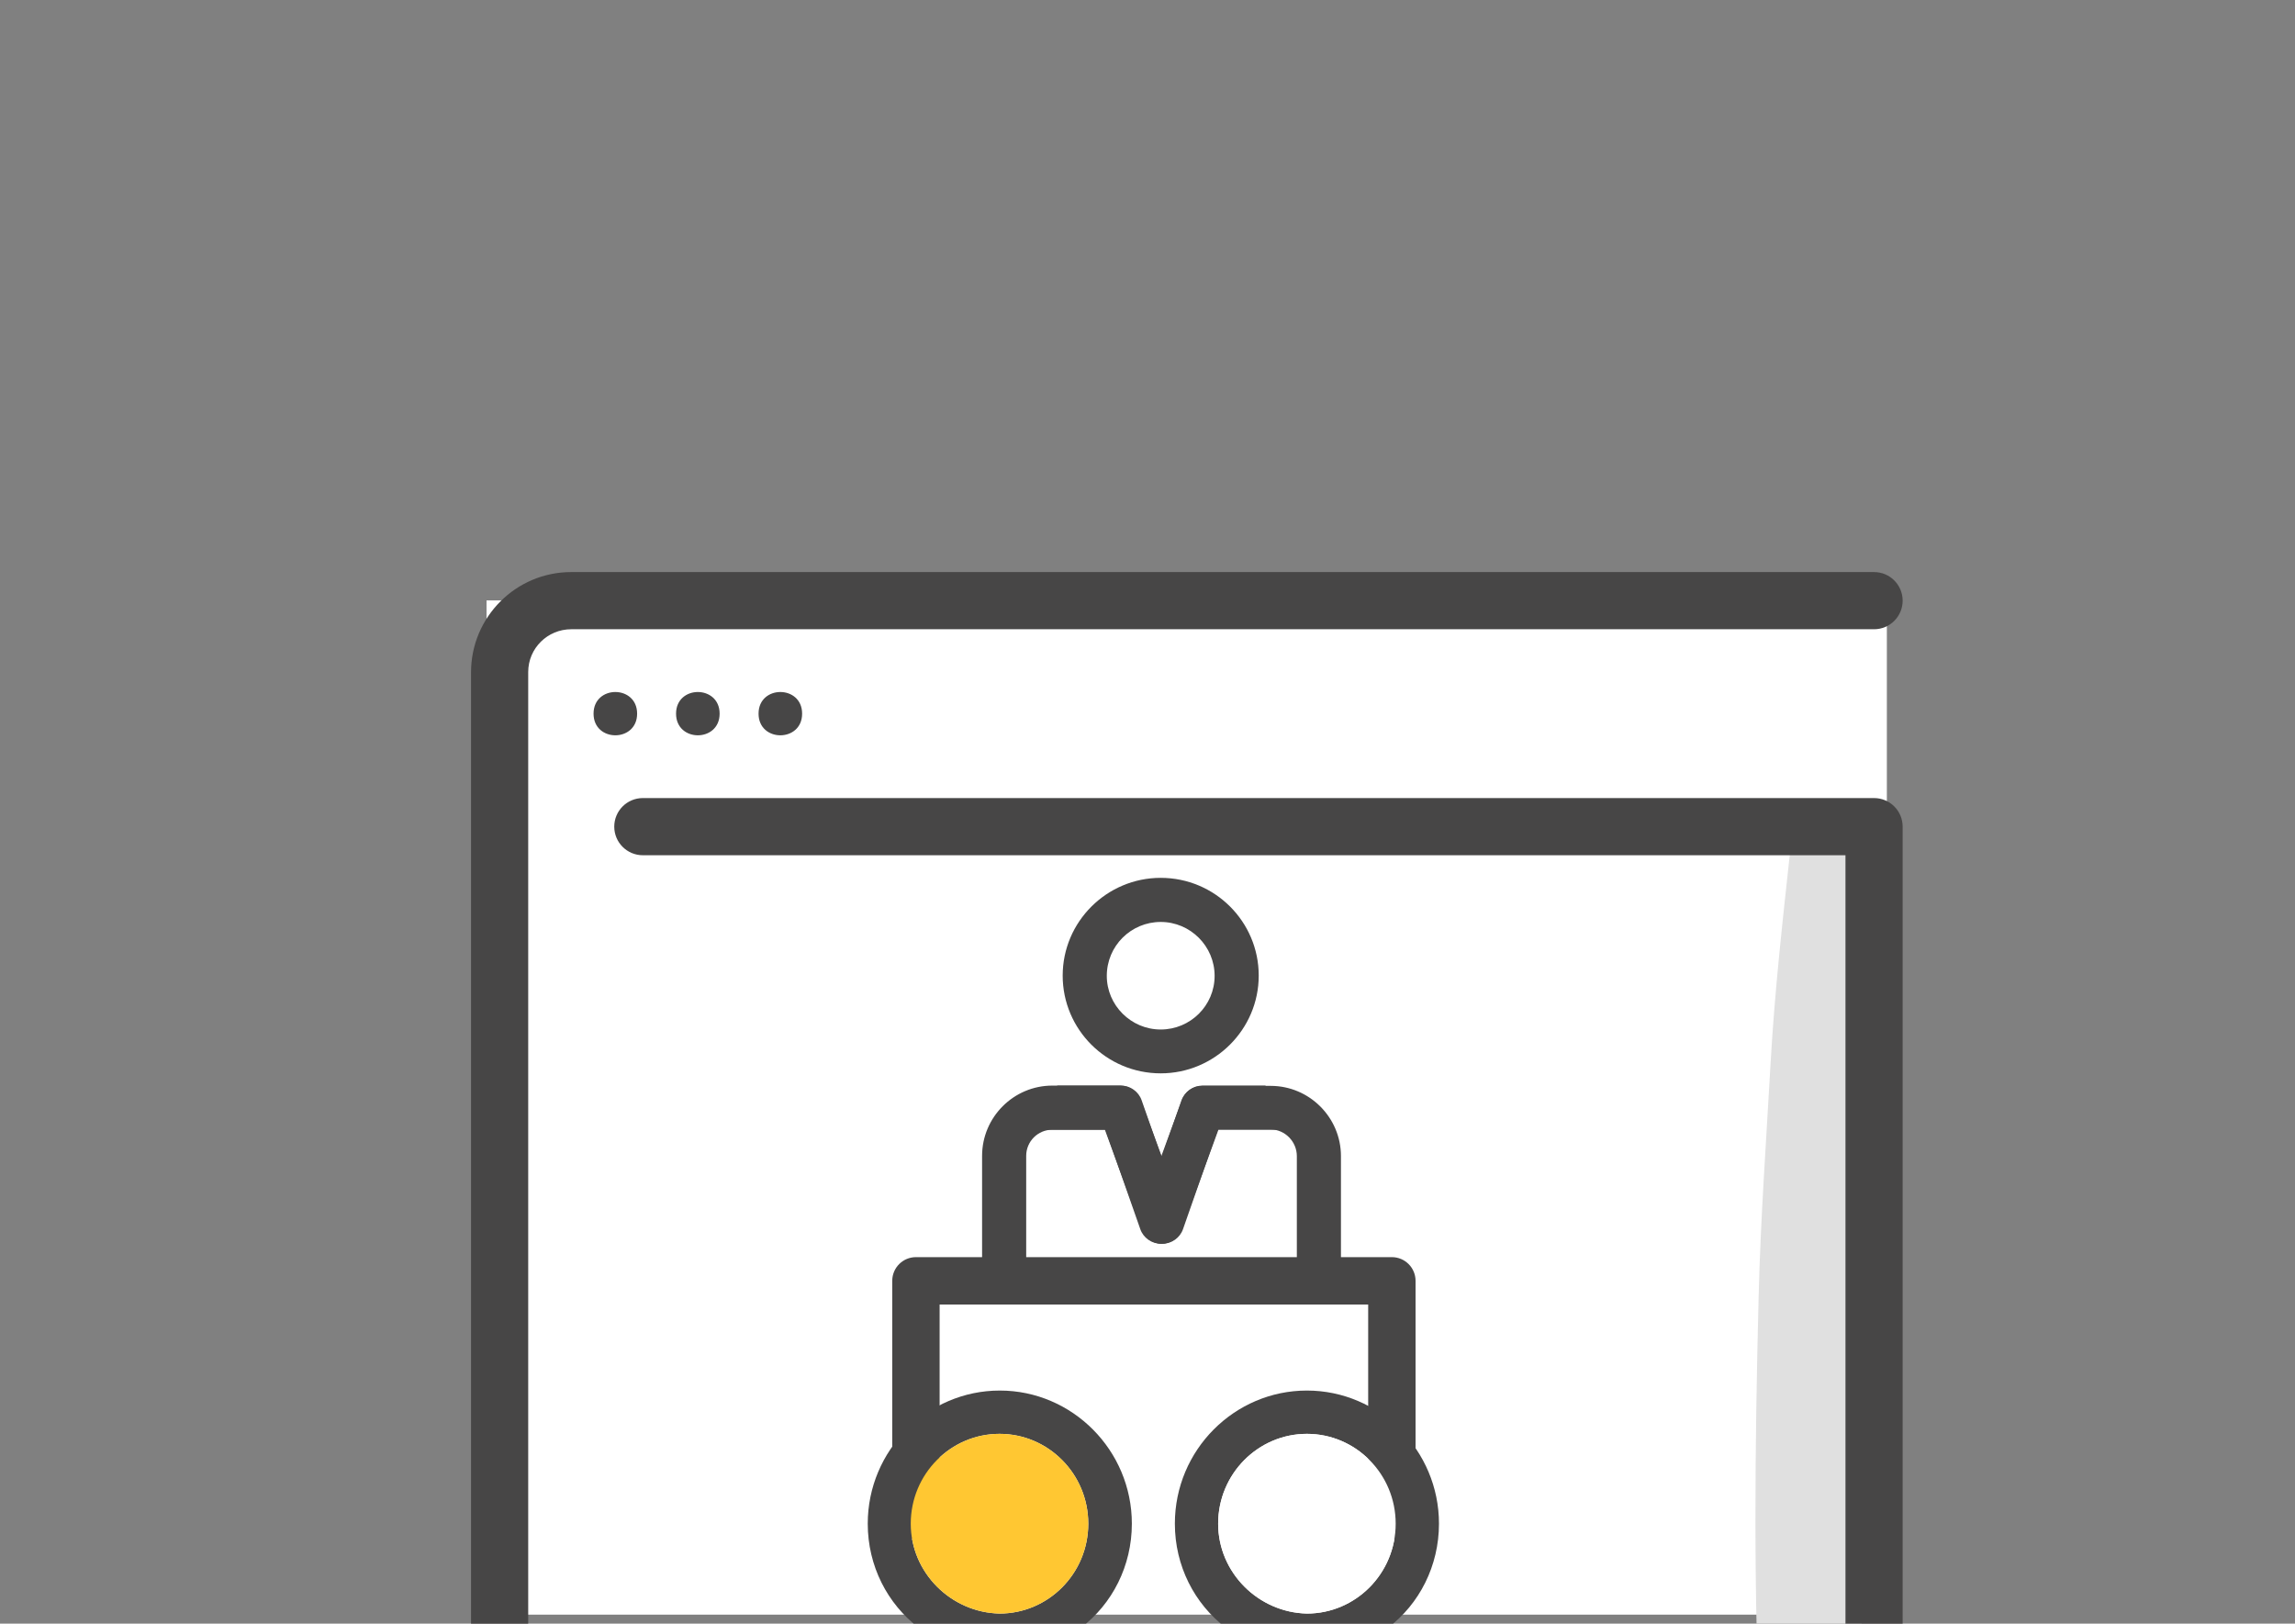 <?xml version="1.0" encoding="utf-8"?>
<!-- Generator: Adobe Illustrator 16.0.0, SVG Export Plug-In . SVG Version: 6.00 Build 0)  -->
<!DOCTYPE svg PUBLIC "-//W3C//DTD SVG 1.1//EN" "http://www.w3.org/Graphics/SVG/1.1/DTD/svg11.dtd">
<svg version="1.1" id="Capa_1" xmlns="http://www.w3.org/2000/svg" xmlns:xlink="http://www.w3.org/1999/xlink" x="0px" y="0px"
	 width="842.9px" height="596.3px" viewBox="0 0 842.9 596.3" style="enable-background:new 0 0 842.9 596.3;" xml:space="preserve"
	>
<rect x="0" y="0" width="842.9" height="596.3" fill="#808080" stroke="none"/>
<style type="text/css">
<![CDATA[
	.st0{fill:#474646;}
	.st1{clip-path:url(#SVGID_6_);fill:#FFFFFF;}
	.st2{fill:#E0E0E0;}
	.st3{clip-path:url(#SVGID_2_);fill:none;}
	.st4{clip-path:url(#SVGID_2_);fill:#474646;}
	.st5{clip-path:url(#SVGID_12_);fill:none;}
	.st6{fill:none;stroke:#515151;stroke-width:12.835;stroke-miterlimit:10;}
	.st7{fill:#FFFFFF;stroke:#474646;stroke-width:10.87;stroke-miterlimit:10;}
	.st8{fill:#FFC732;stroke:#474646;stroke-width:3;stroke-linecap:round;stroke-linejoin:round;stroke-miterlimit:10;}
	.st9{clip-path:url(#SVGID_2_);}
	.st10{clip-path:url(#SVGID_4_);}
	.st11{clip-path:url(#SVGID_6_);}
	.st12{clip-path:url(#SVGID_8_);}
	.st13{clip-path:url(#SVGID_8_);fill:none;}
	.st14{clip-path:url(#SVGID_6_);fill:#474646;}
	.st15{fill:#FFC732;}
	.st16{fill:#FFFFFF;}
	.st17{fill:none;stroke:#515151;stroke-width:2.217;stroke-miterlimit:10;}
	.st18{fill:none;}
	.st19{fill:#FFFFFF;stroke:#474646;stroke-width:2;stroke-miterlimit:10;}
	.st20{clip-path:url(#SVGID_2_);fill:#FFFFFF;}
	.st21{clip-path:url(#SVGID_10_);fill:none;}
	.st22{fill:none;stroke:#474646;stroke-width:3;stroke-linecap:round;stroke-linejoin:round;stroke-miterlimit:10;}
	.st23{fill:none;stroke:#474646;stroke-width:4;stroke-linecap:round;stroke-linejoin:round;stroke-miterlimit:10;}
	.st24{fill:#FFFFFF;stroke:#474646;stroke-width:3;stroke-linecap:round;stroke-linejoin:round;stroke-miterlimit:10;}
	.st25{fill:#FFFFFF;stroke:#474646;stroke-width:4;stroke-linecap:round;stroke-linejoin:round;stroke-miterlimit:10;}
	.st26{clip-path:url(#SVGID_4_);fill:#FFFFFF;}
	.st27{clip-path:url(#SVGID_10_);}
	.st28{clip-path:url(#SVGID_12_);}
	.st29{clip-path:url(#SVGID_6_);fill:none;}
]]>
</style>
<g>
	<defs>
		<rect id="SVGID_1_" x="170.9" y="206.8" width="528.1" height="393.5"/>
	</defs>
	<clipPath id="SVGID_2_">
		<use xlink:href="#SVGID_1_"  style="overflow:visible;"/>
	</clipPath>
	<rect x="178.7" y="220.5" class="st20" width="514.3" height="372.5"/>
	<path class="st4" d="M234,262.1c0,10.6-16,10.6-16,0C218,251.5,234,251.5,234,262.1"/>
	<path class="st4" d="M264.3,262.1c0,10.6-16,10.6-16,0C248.3,251.5,264.3,251.5,264.3,262.1"/>
	<path class="st4" d="M294.6,262.1c0,10.6-16,10.6-16,0C278.6,251.5,294.6,251.5,294.6,262.1"/>
	<rect x="151.2" y="164.5" class="st3" width="568.4" height="568.4"/>
	<g class="st9">
		<path class="st0" d="M511.2,565.2c-4.8,0-8.7-3.9-8.7-8.7v-77.4H345.1v77.4c0,4.8-3.9,8.7-8.7,8.7c-4.8,0-8.7-3.9-8.7-8.7v-86.1
			c0-4.8,3.9-8.7,8.7-8.7h174.8c4.8,0,8.7,3.9,8.7,8.7v86.1C519.9,561.3,516,565.2,511.2,565.2z"/>
	</g>
	<g class="st9">
		<path class="st0" d="M468.2,412.6c-2.2-4.5-3.3-9.2-3.4-13.9h-23.1c-3.4,0-6.4,2.1-7.6,5.3l-7.6,20.7l-7.2-20.6
			c-1.1-3.2-4.2-5.4-7.6-5.4h-25.2c-14.2,0-25.8,11.6-25.8,25.8v40.8c3.5-1.7,7.6-2.6,12.4-2.6c1.3,0,2.6,0.1,3.8,0.2v-38.4
			c0-5.3,4.3-9.6,9.6-9.6h19.5l12.8,36.5c1.1,3.2,4.2,5.4,7.6,5.4h0.1c3.4,0,6.4-2.1,7.6-5.3l13.4-36.6h22
			C468.9,414.2,468.6,413.4,468.2,412.6z"/>
		<path class="st0" d="M426.3,338.6c10.9,0,19.8,8.9,19.8,19.8c0,10.9-8.9,19.7-19.8,19.7c-10.9,0-19.8-8.9-19.8-19.7
			C406.5,347.4,415.4,338.6,426.3,338.6z M426.3,394.2c19.8,0,36-16.1,36-35.9c0-19.8-16.1-35.9-36-35.9c-19.8,0-36,16.1-36,35.9
			S406.4,394.2,426.3,394.2z"/>
		<path class="st0" d="M476.3,424.6v40.7c2-0.4,4.2-0.7,6.5-0.7c3.6,0,6.8,0.6,9.7,1.6v-41.6c0-14.2-11.6-25.8-25.8-25.8h-25.2
			c-3.4,0-6.5,2.2-7.6,5.4l-7.2,20.6L419,404c-1.2-3.2-4.2-5.3-7.6-5.3h-23.1c-0.1,4.7-1.2,9.4-3.4,13.9c-0.4,0.8-0.7,1.5-1.1,2.3
			h22l13.4,36.6c1.2,3.2,4.2,5.3,7.6,5.3h0.1c3.4,0,6.5-2.2,7.6-5.4l12.8-36.6h19.5C472,414.9,476.3,419.3,476.3,424.6z"/>
	</g>
	<g class="st9">
		<g>
			<path class="st2" d="M657.7,310.7c-2.9,26.6-5.9,53.1-7.4,79.7c-1.6,28.6-3.7,57.3-4.4,86c-1.4,55.5-2,110.8,0.9,166.2
				c0.1,1,0.1,2,0.2,3c0.5,9,7.2,16.5,16.5,16.5c9.6,0,15.7-7.6,16.5-16.5c2.4-26.6,4.1-53.1,5.3-79.7c1.3-28.7,1.5-57.3,1.8-86
				c0.3-28.7-0.8-57.4-1.4-86.1c-0.5-26.8-2.4-53.4-4.3-80.1c-0.1-1-0.1-2-0.2-3C680,295.4,659.3,295.9,657.7,310.7L657.7,310.7z"/>
		</g>
	</g>
	<path class="st4" d="M583.8,653.1H209.8c-8.7,0-15.8-7-15.8-15.7V246.8c0-8.7,7.1-15.7,15.8-15.7h478.5c5.8,0,10.5-4.7,10.5-10.5
		c0-5.8-4.7-10.5-10.5-10.5l-478.5,0c-20.3,0-36.8,16.5-36.8,36.8v390.6c0,20.3,16.5,36.8,36.8,36.8h373.9c5.8,0,10.5-4.7,10.5-10.5
		C594.3,657.8,589.6,653.1,583.8,653.1L583.8,653.1z"/>
	<path class="st4" d="M688.3,293.1L688.3,293.1H236.1c-5.8,0-10.5,4.7-10.5,10.5c0,5.8,4.7,10.5,10.5,10.5h441.7v323.2
		c0,8.7-7.1,15.7-15.8,15.7h-15.1v-4.6c-6.2,3.7-13.8,5-21,3.5v11.6c0,5.8,4.7,10.5,10.5,10.5l25.6-0.1c20.3,0,36.8-16.5,36.8-36.8
		V303.6C698.8,297.8,694.1,293.1,688.3,293.1z"/>
	<g class="st9">
		<path class="st0" d="M447.4,559.6c0-18.3,14.7-33,32.6-33c17.9,0,32.6,14.7,32.6,33c0,18.3-14.7,33-32.6,33
			C462.1,592.2,447.4,577.5,447.4,559.6z M334.5,559.6c0-18.3,14.7-33,32.6-33c17.9,0,32.6,14.7,32.6,33c0,18.3-14.7,33-32.6,33
			C349.2,592.2,334.5,577.5,334.5,559.6z M411.2,670.2H298.3c4-34.6,33.4-61.6,68.8-61.6c35.4,0,64.8,27.1,68.8,61.6H411.2z
			 M451.8,670.2c-1.6-16.7-7.9-31.8-17.5-44.1c12.3-10.7,28.2-17.5,45.7-17.5c35.4,0,64.8,27.1,68.8,61.6H451.8z M509.8,597.8
			c11.5-8.7,18.7-22.7,18.7-38.2c0-27-21.9-48.9-48.5-48.9c-26.6,0-48.5,21.8-48.5,48.9c0,15.5,7.2,29.4,18.7,38.2
			c-9.9,3.6-19.1,9.2-26.6,16.3c-7.9-7.2-16.7-12.3-26.6-16.3c11.5-8.7,18.7-22.7,18.7-38.2c0-27-21.9-48.9-48.5-48.9
			c-26.6,0-48.5,21.9-48.5,48.9c0,15.5,7.2,29.4,18.7,38.2c-32.2,12.3-55.3,43.3-55.3,79.9c0,4.4,3.6,7.9,7.9,7.9h266.8
			c4.4,0,7.9-3.6,7.9-7.9C565.1,641.1,542,610.1,509.8,597.8L509.8,597.8z"/>
		<g>
			<path class="st15" d="M334.5,559.6c0-18.3,14.7-33,32.6-33c17.9,0,32.6,14.7,32.6,33c0,18.3-14.7,33-32.6,33
				C349.2,592.2,334.5,577.5,334.5,559.6z"/>
		</g>
		<path class="st16" d="M447.4,559.6c0-18.3,14.7-33,32.6-33c17.9,0,32.6,14.7,32.6,33c0,18.3-14.7,33-32.6,33
			C462.1,592.2,447.4,577.5,447.4,559.6z"/>
	</g>
	<rect x="91.1" y="210.8" class="st3" width="702.3" height="385.6"/>
</g>
</svg>
